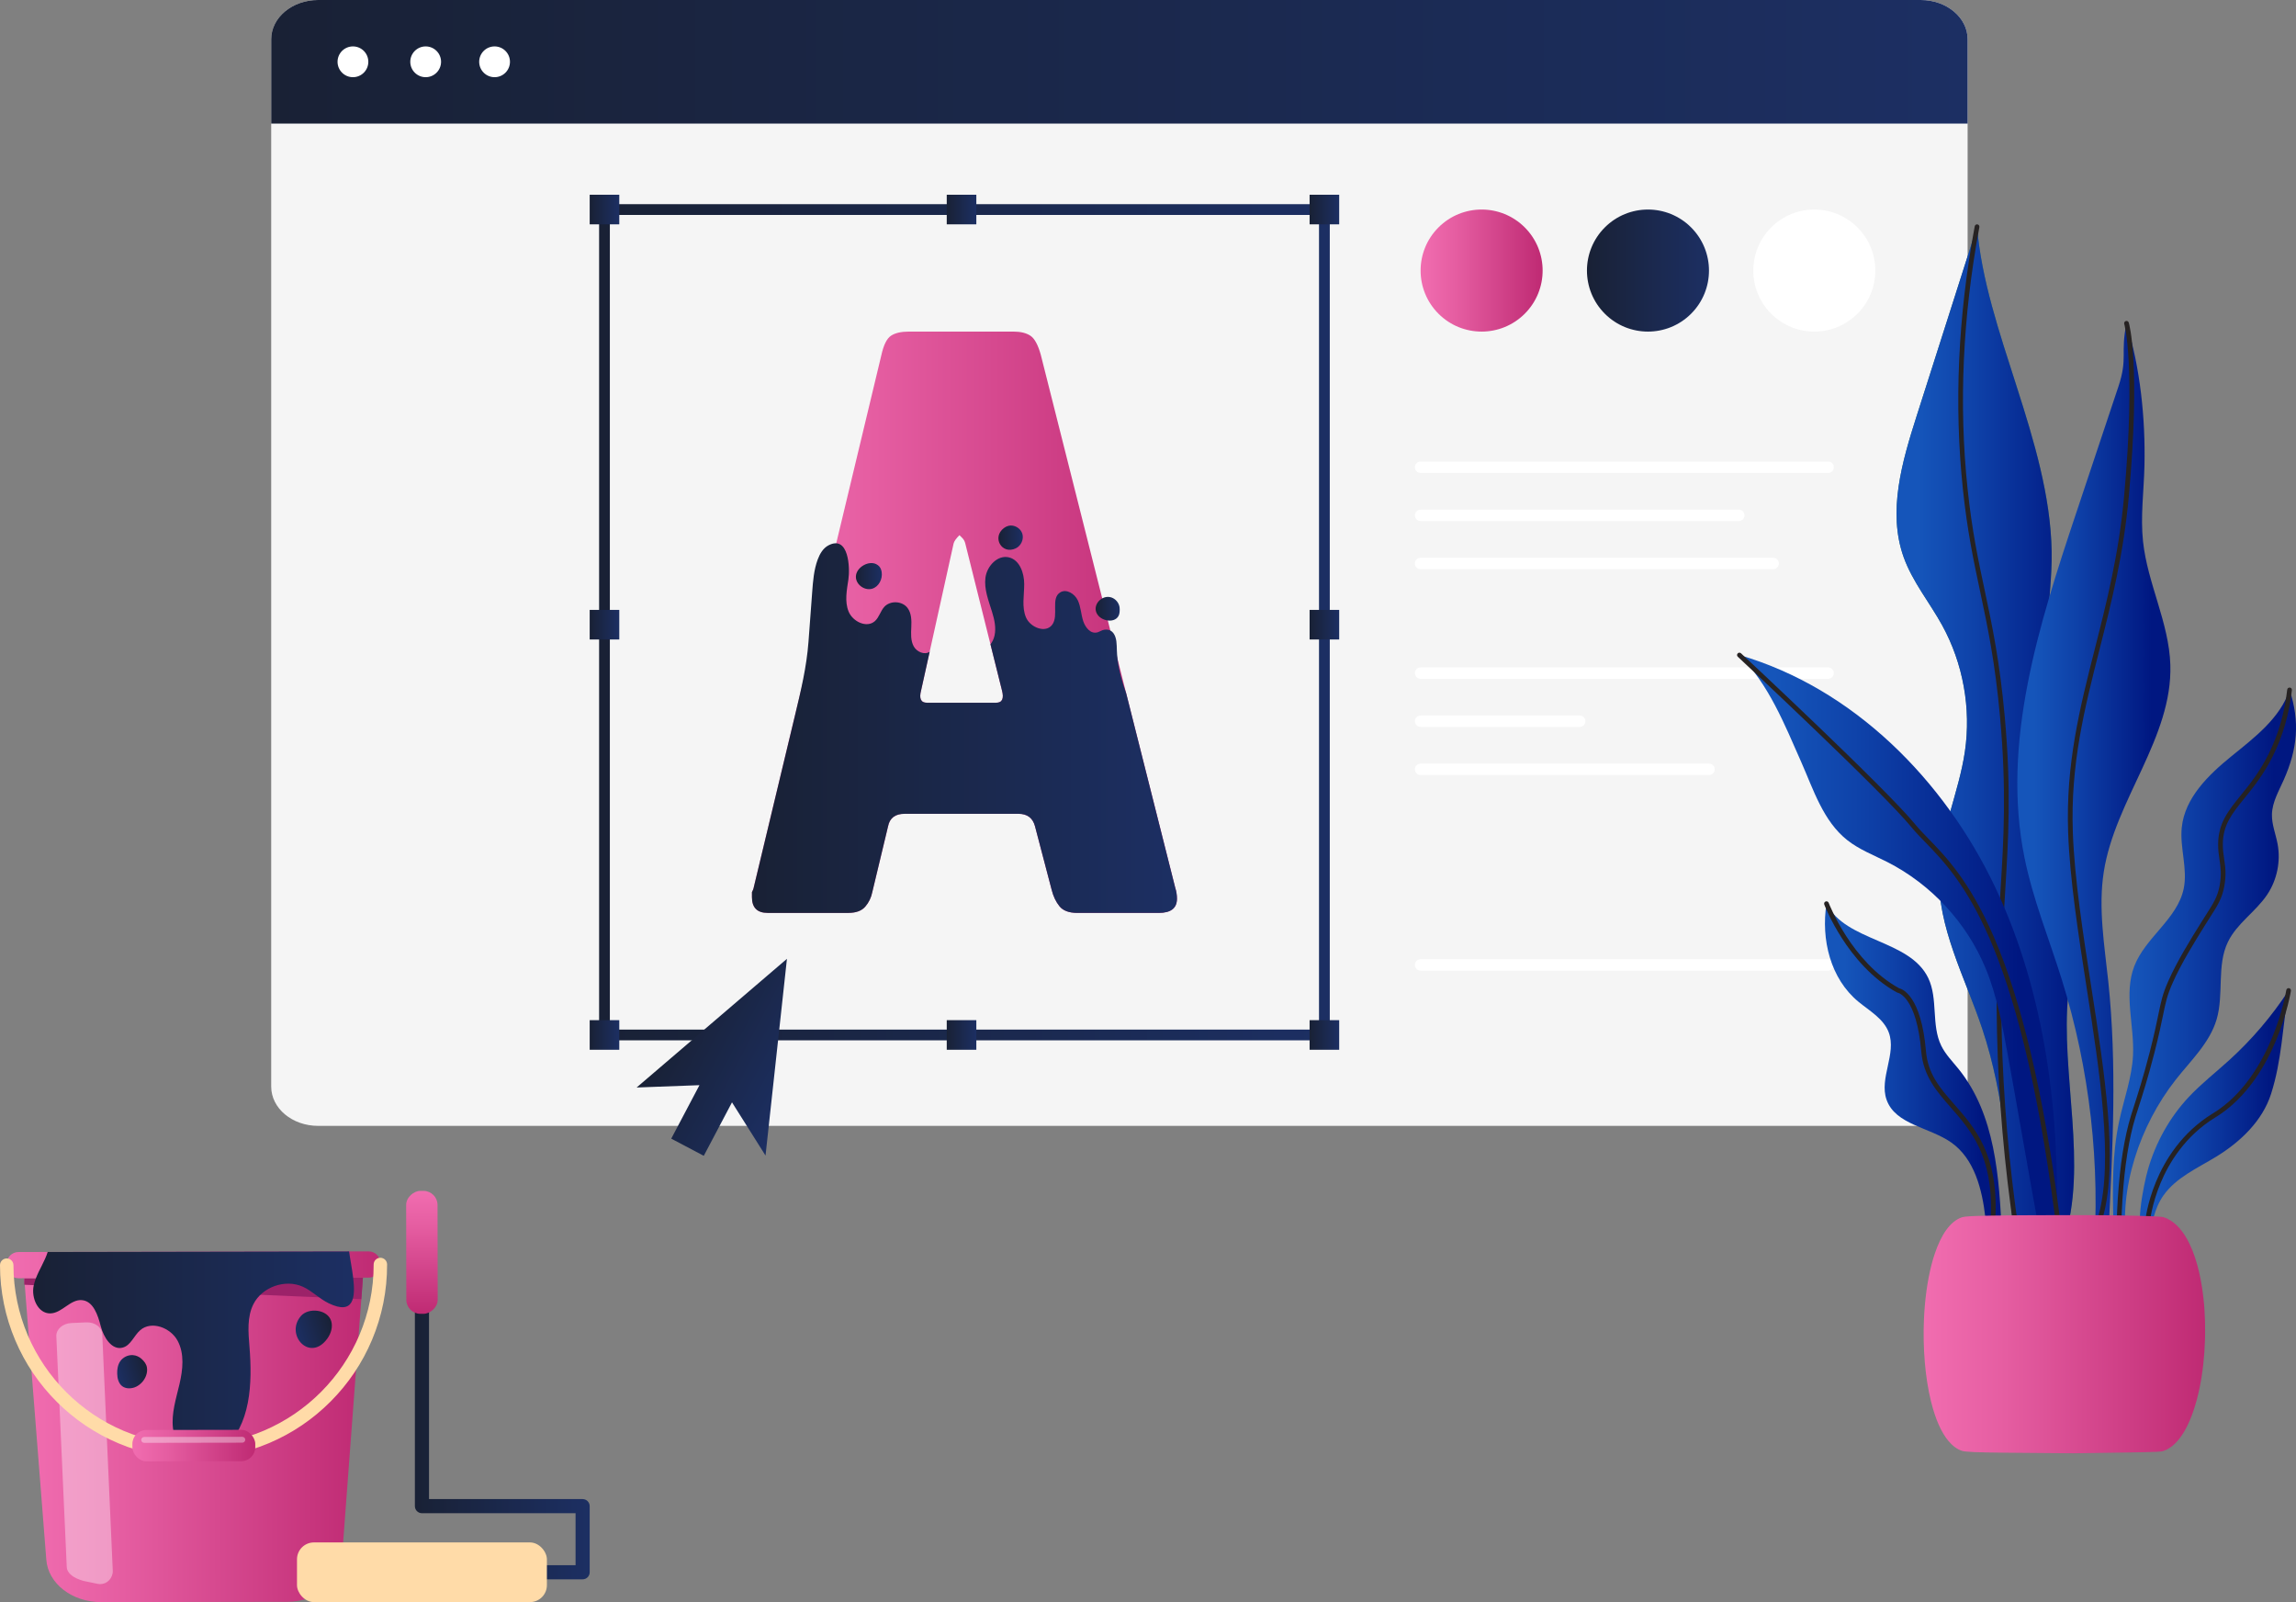 <?xml version="1.0" encoding="UTF-8"?>
<svg id="Layer_2" data-name="Layer 2" xmlns="http://www.w3.org/2000/svg" xmlns:xlink="http://www.w3.org/1999/xlink" viewBox="0 0 3325.83 2320.26">
  <rect x="0" y="0" width="3325.83" height="2320.26" fill="#808080" stroke="none"/>
  <defs>
    <style>
      .cls-1 {
        fill: url(#linear-gradient-12);
      }

      .cls-1, .cls-2, .cls-3, .cls-4, .cls-5, .cls-6, .cls-7, .cls-8, .cls-9, .cls-10, .cls-11, .cls-12, .cls-13, .cls-14, .cls-15, .cls-16, .cls-17, .cls-18, .cls-19, .cls-20, .cls-21, .cls-22, .cls-23, .cls-24, .cls-25, .cls-26, .cls-27, .cls-28, .cls-29, .cls-30, .cls-31, .cls-32, .cls-33, .cls-34, .cls-35, .cls-36, .cls-37, .cls-38, .cls-39, .cls-40, .cls-41 {
        stroke-width: 0px;
      }

      .cls-2 {
        fill: #262222;
      }

      .cls-3 {
        fill: #ffdba8;
      }

      .cls-4 {
        fill: url(#linear-gradient-17);
      }

      .cls-5 {
        fill: url(#linear-gradient-19);
      }

      .cls-6 {
        fill: url(#linear-gradient);
      }

      .cls-7 {
        fill: url(#linear-gradient-21);
      }

      .cls-8 {
        fill: url(#linear-gradient-6);
      }

      .cls-9 {
        fill: url(#Gradient-5);
      }

      .cls-10 {
        fill: url(#Gradient-6);
      }

      .cls-11 {
        fill: #f5f5f5;
      }

      .cls-12 {
        fill: url(#linear-gradient-15);
      }

      .cls-13 {
        fill: url(#linear-gradient-11);
      }

      .cls-14, .cls-37 {
        fill: #fff;
      }

      .cls-14, .cls-42 {
        opacity: .37;
      }

      .cls-15 {
        fill: url(#linear-gradient-5);
      }

      .cls-16 {
        fill: url(#Gradient-4);
      }

      .cls-17 {
        fill: url(#linear-gradient-13);
      }

      .cls-18 {
        fill: url(#linear-gradient-23);
      }

      .cls-19 {
        fill: #407971;
      }

      .cls-20 {
        fill: url(#linear-gradient-25);
      }

      .cls-21 {
        fill: url(#linear-gradient-16);
      }

      .cls-22 {
        fill: url(#linear-gradient-22);
      }

      .cls-23 {
        fill: url(#linear-gradient-20);
      }

      .cls-24 {
        fill: url(#linear-gradient-14);
      }

      .cls-25 {
        fill: url(#linear-gradient-2);
      }

      .cls-26 {
        fill: url(#linear-gradient-7);
      }

      .cls-27 {
        fill: url(#linear-gradient-3);
      }

      .cls-28 {
        fill: #62656d;
      }

      .cls-29 {
        fill: url(#linear-gradient-9);
      }

      .cls-30 {
        fill: url(#linear-gradient-27);
      }

      .cls-31 {
        fill: url(#Gradient);
      }

      .cls-32 {
        fill: #9c2269;
      }

      .cls-33 {
        fill: url(#linear-gradient-8);
      }

      .cls-34 {
        fill: url(#linear-gradient-24);
      }

      .cls-35 {
        fill: url(#linear-gradient-26);
      }

      .cls-36 {
        fill: url(#linear-gradient-18);
      }

      .cls-38 {
        fill: url(#Gradient-3);
      }

      .cls-39 {
        fill: url(#linear-gradient-10);
      }

      .cls-40 {
        fill: url(#linear-gradient-4);
      }

      .cls-41 {
        fill: url(#Gradient-2);
      }
    </style>
    <linearGradient id="linear-gradient" x1="392.85" y1="89.5" x2="2850.17" y2="89.5" gradientUnits="userSpaceOnUse">
      <stop offset="0" stop-color="#192135"/>
      <stop offset="1" stop-color="#1c2f63"/>
    </linearGradient>
    <linearGradient id="linear-gradient-2" x1="1089.21" y1="901.18" x2="1704.84" y2="901.18" gradientUnits="userSpaceOnUse">
      <stop offset="0" stop-color="#f16db0"/>
      <stop offset=".29" stop-color="#e55da1"/>
      <stop offset=".85" stop-color="#c7357d"/>
      <stop offset="1" stop-color="#bf2a73"/>
    </linearGradient>
    <linearGradient id="linear-gradient-3" x1="1089.21" y1="1054.46" x2="1704.84" y2="1054.46" xlink:href="#linear-gradient"/>
    <linearGradient id="linear-gradient-4" x1="1239.79" y1="834.36" x2="1277.39" y2="834.36" xlink:href="#linear-gradient"/>
    <linearGradient id="linear-gradient-5" x1="1446.23" y1="778.66" x2="1481.58" y2="778.66" xlink:href="#linear-gradient"/>
    <linearGradient id="linear-gradient-6" x1="1587.04" y1="881.63" x2="1621.95" y2="881.63" xlink:href="#linear-gradient"/>
    <linearGradient id="linear-gradient-7" x1="867.82" y1="901.18" x2="1926.23" y2="901.18" xlink:href="#linear-gradient"/>
    <linearGradient id="linear-gradient-8" x1="1371.39" y1="303.47" x2="1414.24" y2="303.47" xlink:href="#linear-gradient"/>
    <linearGradient id="linear-gradient-9" x1="1897" y1="303.47" x2="1939.86" y2="303.47" xlink:href="#linear-gradient"/>
    <linearGradient id="linear-gradient-10" x1="854.19" y1="303.47" x2="897.04" y2="303.47" xlink:href="#linear-gradient"/>
    <linearGradient id="linear-gradient-11" x1="1371.39" y1="1498.89" x2="1414.24" y2="1498.89" xlink:href="#linear-gradient"/>
    <linearGradient id="linear-gradient-12" x1="1897" y1="1498.89" x2="1939.86" y2="1498.89" xlink:href="#linear-gradient"/>
    <linearGradient id="linear-gradient-13" x1="854.19" y1="1498.89" x2="897.04" y2="1498.89" xlink:href="#linear-gradient"/>
    <linearGradient id="linear-gradient-14" x1="1897" y1="904.7" x2="1939.86" y2="904.7" xlink:href="#linear-gradient"/>
    <linearGradient id="linear-gradient-15" x1="854.19" y1="904.7" x2="897.04" y2="904.7" xlink:href="#linear-gradient"/>
    <linearGradient id="linear-gradient-16" x1="2057.79" y1="391.85" x2="2234.55" y2="391.85" gradientTransform="translate(905.68 -1402.8) rotate(45)" xlink:href="#linear-gradient-2"/>
    <linearGradient id="linear-gradient-17" x1="2298.75" y1="391.85" x2="2475.51" y2="391.85" gradientTransform="translate(976.25 -1573.19) rotate(45)" xlink:href="#linear-gradient"/>
    <linearGradient id="Gradient" x1="2747.18" y1="1062.58" x2="3041.48" y2="1062.58" gradientUnits="userSpaceOnUse">
      <stop offset=".11" stop-color="#1555ba"/>
      <stop offset=".39" stop-color="#0e41a8"/>
      <stop offset=".88" stop-color="#001781"/>
    </linearGradient>
    <linearGradient id="Gradient-2" data-name="Gradient" x1="3060.65" y1="1401.67" x2="3325.83" y2="1401.67" xlink:href="#Gradient"/>
    <linearGradient id="Gradient-3" data-name="Gradient" x1="2519.59" y1="1368.4" x2="2979.93" y2="1368.4" xlink:href="#Gradient"/>
    <linearGradient id="Gradient-4" data-name="Gradient" x1="2922.14" y1="1145.89" x2="3143.91" y2="1145.89" xlink:href="#Gradient"/>
    <linearGradient id="Gradient-5" data-name="Gradient" x1="2643.5" y1="1549.04" x2="2899.73" y2="1549.04" xlink:href="#Gradient"/>
    <linearGradient id="Gradient-6" data-name="Gradient" x1="3099.64" y1="1615.27" x2="3315.13" y2="1615.27" xlink:href="#Gradient"/>
    <linearGradient id="linear-gradient-18" x1="2786.45" y1="1932.29" x2="3194.22" y2="1932.29" xlink:href="#linear-gradient-2"/>
    <linearGradient id="linear-gradient-19" x1="561.51" y1="2033.16" x2="1052.12" y2="2033.16" gradientTransform="translate(-529.03 409.49) rotate(-.1) scale(1 .83)" xlink:href="#linear-gradient-2"/>
    <linearGradient id="linear-gradient-20" x1="9.73" y1="1831.79" x2="551" y2="1831.79" xlink:href="#linear-gradient-2"/>
    <linearGradient id="linear-gradient-21" x1="48.01" y1="1962.5" x2="512.73" y2="1962.5" xlink:href="#linear-gradient"/>
    <linearGradient id="linear-gradient-22" x1="-7544.49" y1="824.45" x2="-7499.32" y2="824.45" gradientTransform="translate(-6811.62 4853.09) rotate(163.99)" xlink:href="#linear-gradient"/>
    <linearGradient id="linear-gradient-23" x1="-7819.53" y1="810.81" x2="-7765.61" y2="810.81" gradientTransform="translate(-6811.62 4853.09) rotate(163.99)" xlink:href="#linear-gradient"/>
    <linearGradient id="linear-gradient-24" x1="717.93" y1="1637.58" x2="895.94" y2="1637.58" gradientTransform="translate(-526.11 455.98)" xlink:href="#linear-gradient-2"/>
    <linearGradient id="linear-gradient-25" x1="600.96" y1="2032.25" x2="854.19" y2="2032.25" xlink:href="#linear-gradient"/>
    <linearGradient id="linear-gradient-26" x1="-3546.45" y1="-2388.87" x2="-3368.45" y2="-2388.87" gradientTransform="translate(4068.68 4202.63)" xlink:href="#linear-gradient-2"/>
    <linearGradient id="linear-gradient-27" x1="230.96" y1="-1002.49" x2="442.1" y2="-1002.49" gradientTransform="translate(302.31 2254.55) rotate(27.83)" xlink:href="#linear-gradient"/>
  </defs>
  <g id="illustration">
    <g id="window">
      <g>
        <path class="cls-11" d="M2850.17,56.79v1516.96c0,31.37-30.44,56.8-68,56.8H460.85c-37.55,0-68-25.43-68-56.8V56.79c0-31.37,30.45-56.79,68-56.79h2321.32c37.56,0,68,25.42,68,56.79Z"/>
        <path class="cls-6" d="M2850.17,56.79v122.21H392.85V56.79c0-31.37,30.45-56.79,68-56.79h2321.32c37.56,0,68,25.42,68,56.79Z"/>
      </g>
      <g>
        <g>
          <path class="cls-25" d="M1702.43,1286.05l-71.11-281.88-12.57-49.85-10.39-41.18-100.72-399.24c-4.01-14.43-9.02-23.66-15.03-27.66-6.01-4.01-14.24-6.01-24.66-6.01h-151.49c-11.23,0-19.84,2.01-25.85,6.01-6.01,4.01-10.62,13.24-13.84,27.66l-65.22,271.96-119.95,500.18c0,.8-.81,2.8-2.4,6.01v7.2c0,15.24,7.6,22.86,22.84,22.86h116.64c11.21,0,19.43-3,24.64-9.04,5.21-6.02,8.62-13.07,10.22-21.12l22.85-95.3c2.4-12.06,10.41-18.08,24.05-18.08h164.73c12.82,0,20.84,6.02,24.06,18.08l24.05,91.69c2.39,9.65,6.19,17.7,11.4,24.12,5.21,6.43,13.84,9.64,25.87,9.64h117.83c17.62,0,26.45-6.8,26.45-20.44,0-5.61-.82-10.83-2.41-15.63ZM1442.9,1017.75h-100.18c-8.84,0-11.66-5.99-8.44-18.02l12.37-55.88,34.69-156.79c.8-3.2,3.62-7.2,8.45-12.01.8.81,2.21,2.21,4.23,4.22,2.01,2,3.42,4.59,4.22,7.79l36.48,146.11,16.63,66.56c3.21,12.03.39,18.02-8.45,18.02Z"/>
          <g>
            <path class="cls-27" d="M1704.84,1301.69c0,13.64-8.83,20.44-26.45,20.44h-117.83c-12.03,0-20.65-3.21-25.87-9.64-5.21-6.42-9.02-14.47-11.4-24.12l-24.05-91.69c-3.22-12.06-11.24-18.08-24.06-18.08h-164.73c-13.64,0-21.65,6.02-24.05,18.08l-22.85,95.3c-1.61,8.05-5.01,15.1-10.22,21.12-5.21,6.03-13.43,9.04-24.64,9.04h-116.64c-15.23,0-22.84-7.61-22.84-22.86v-7.2c1.59-3.22,2.4-5.21,2.4-6.01.7-2.92,1.4-5.84,2.1-8.77,11.06-46.1,22.11-92.2,33.17-138.3,8.18-34.13,16.37-68.26,24.55-102.39,8.59-35.84,16.97-70.54,19.71-107.4,1.78-23.87,3.55-47.75,5.33-71.62,1.19-16,2.43-32.26,8.02-47.3,3.07-8.27,7.86-16.48,15.69-20.54,29.39-15.24,31.19,33.01,28.78,49.2-2.33,15.62-5.7,32.15.3,46.76,6.01,14.61,26.23,24.32,38.05,13.84,6.17-5.48,8.02-14.45,13.56-20.59,8.61-9.53,25.98-8.76,33.72,1.49,5.76,7.65,5.91,18.03,5.47,27.6-.44,9.57-1.09,19.74,3.54,28.13,4.43,8.01,15.82,12.82,23.06,7.68l-12.37,55.88c-3.22,12.03-.4,18.02,8.44,18.02h100.18c8.84,0,11.66-5.99,8.45-18.02l-16.63-66.56c2.82-3.71,4.84-8.1,5.85-12.6,2.55-11.44-.15-23.37-3.61-34.58-4.99-16.17-11.69-32.64-9.51-49.44,2.17-16.78,17.63-33.35,34.07-29.33,15.62,3.82,22.09,22.76,22.07,38.85-.02,16.08-3.7,32.92,2.44,47.79,6.13,14.86,28.64,23.8,38.15,10.84,9.93-13.53-2.69-38.29,11.72-46.88,8.98-5.36,20.81,2.12,25.31,11.54,4.5,9.44,4.6,20.36,7.9,30.27,2.94,8.8,10.62,19.43,21.22,15.97,2.29-.75,4.34-2.1,6.61-2.91,3.55-1.28,8.03-1.32,11.42.47,1.67.88,3.15,2.07,4.26,3.55,5.24,6.98,4.9,16.47,5.18,25.19.14,4.17.46,8.32.96,12.45,2.01,16.98,6.84,33.55,12.57,49.85l71.11,281.88c1.59,4.81,2.41,10.02,2.41,15.63Z"/>
            <path class="cls-40" d="M1263.47,852.57c9.6-2.91,15.19-14.06,13.68-23.98-.44-2.89-1.41-5.77-3.29-8.02-1.25-1.5-2.86-2.66-4.61-3.53-10.74-5.32-27.03,3.71-29.2,15.52-2.34,12.76,11.68,23.57,23.41,20.02Z"/>
            <path class="cls-15" d="M1471.42,794.14c7.64-3.63,11.98-13.18,9.44-21.25-2.54-8.06-11.8-13.44-20-11.39-2.38.6-4.62,1.73-6.59,3.2-17.89,13.39-3.16,39.09,17.15,29.44Z"/>
            <path class="cls-8" d="M1621.74,886.6c.22-2.37.34-4.77,0-7.12-.95-6.39-5.64-12.1-11.75-14.18-13.96-4.74-28.85,11.35-20.54,24.36,7.54,11.81,30.77,13.58,32.3-3.06Z"/>
          </g>
        </g>
        <g>
          <path class="cls-26" d="M1918.43,1506.69H875.62c-4.31,0-7.8-3.49-7.8-7.8V303.47c0-4.31,3.49-7.8,7.8-7.8h1042.81c4.31,0,7.8,3.49,7.8,7.8v1195.42c0,4.31-3.49,7.8-7.8,7.8ZM883.41,1491.09h1027.22V311.27H883.41v1179.83Z"/>
          <g>
            <rect class="cls-33" x="1371.39" y="282.04" width="42.86" height="42.86"/>
            <rect class="cls-29" x="1897" y="282.04" width="42.86" height="42.86"/>
            <rect class="cls-39" x="854.19" y="282.04" width="42.86" height="42.86"/>
            <rect class="cls-13" x="1371.39" y="1477.46" width="42.86" height="42.86"/>
            <rect class="cls-1" x="1897" y="1477.46" width="42.86" height="42.86"/>
            <rect class="cls-17" x="854.19" y="1477.46" width="42.86" height="42.86"/>
            <rect class="cls-24" x="1897" y="883.28" width="42.86" height="42.86"/>
            <rect class="cls-12" x="854.19" y="883.28" width="42.86" height="42.86"/>
          </g>
        </g>
      </g>
      <g>
        <circle class="cls-21" cx="2146.17" cy="391.85" r="88.38" transform="translate(351.52 1632.34) rotate(-45)"/>
        <circle class="cls-4" cx="2387.13" cy="391.85" r="88.38" transform="translate(422.1 1802.73) rotate(-45)"/>
        <circle class="cls-37" cx="2628.09" cy="391.85" r="88.38" transform="translate(492.67 1973.11) rotate(-45)"/>
      </g>
      <g>
        <path class="cls-37" d="M2648.09,685h-590.3c-4.58,0-8.29-3.71-8.29-8.29s3.71-8.29,8.29-8.29h590.3c4.58,0,8.29,3.71,8.29,8.29s-3.71,8.29-8.29,8.29Z"/>
        <path class="cls-37" d="M2518.68,754.68h-460.89c-4.58,0-8.29-3.71-8.29-8.29s3.71-8.29,8.29-8.29h460.89c4.58,0,8.29,3.71,8.29,8.29s-3.71,8.29-8.29,8.29Z"/>
        <path class="cls-37" d="M2568.46,824.37h-510.67c-4.58,0-8.29-3.71-8.29-8.29s3.71-8.29,8.29-8.29h510.67c4.58,0,8.29,3.71,8.29,8.29s-3.71,8.29-8.29,8.29Z"/>
        <path class="cls-37" d="M2648.09,983.11h-590.3c-4.58,0-8.29-3.71-8.29-8.29s3.71-8.29,8.29-8.29h590.3c4.58,0,8.29,3.71,8.29,8.29s-3.71,8.29-8.29,8.29Z"/>
        <path class="cls-37" d="M2288.24,1052.79h-230.45c-4.58,0-8.29-3.71-8.29-8.29s3.71-8.29,8.29-8.29h230.45c4.58,0,8.29,3.71,8.29,8.29s-3.71,8.29-8.29,8.29Z"/>
        <path class="cls-37" d="M2475.51,1122.47h-417.72c-4.58,0-8.29-3.71-8.29-8.29s3.71-8.29,8.29-8.29h417.72c4.58,0,8.29,3.71,8.29,8.29s-3.71,8.29-8.29,8.29Z"/>
        <path class="cls-37" d="M2648.09,1405.71h-590.3c-4.58,0-8.29-3.71-8.29-8.29s3.71-8.29,8.29-8.29h590.3c4.58,0,8.29,3.71,8.29,8.29s-3.71,8.29-8.29,8.29Z"/>
      </g>
      <g>
        <circle class="cls-37" cx="511.24" cy="89.5" r="22.29"/>
        <circle class="cls-37" cx="616.6" cy="89.5" r="22.29"/>
        <circle class="cls-37" cx="716.41" cy="89.5" r="22.29"/>
      </g>
    </g>
    <g id="floowerpot">
      <path class="cls-19" d="M2989.18,1796.86l-72.42-1.11c-6.19-103.05-12.64-207.48-45.29-305.42-24.93-74.8-65.36-147.59-62.8-226.4,1.95-60,28.91-116.36,37.6-175.76,9.11-62.24-2.63-127.35-32.91-182.48-18.27-33.26-43.14-63.2-55.9-98.94-23.47-65.72-2.26-138.06,18.95-204.54,29.14-91.3,58.27-182.6,87.41-273.9,12.02,151.4,105.11,309.78,108.05,469.78,1.31,71.1-19.11,145.05,5.61,211.73,12.47,33.64,35.6,62.41,49.09,95.65,42.84,105.52-19.09,221.78-30.7,335.07-11.54,112.71,29.56,248.98-6.69,356.32Z"/>
      <path class="cls-31" d="M2989.18,1796.86l-72.42-1.11c-6.19-103.05-12.64-207.48-45.29-305.42-24.93-74.8-65.36-147.59-62.8-226.4,1.95-60,28.91-116.36,37.6-175.76,9.11-62.24-2.63-127.35-32.91-182.48-18.27-33.26-43.14-63.2-55.9-98.94-23.47-65.72-2.26-138.06,18.95-204.54,29.14-91.3,58.27-182.6,87.41-273.9,12.02,151.4,105.11,309.78,108.05,469.78,1.31,71.1-19.11,145.05,5.61,211.73,12.47,33.64,35.6,62.41,49.09,95.65,42.84,105.52-19.09,221.78-30.7,335.07-11.54,112.71,29.56,248.98-6.69,356.32Z"/>
      <path class="cls-2" d="M2947.63,1937.55c-1.58,0-3-1.11-3.34-2.72-41.39-200.06-58.25-394.9-50.13-579.09,1-22.61,2.34-44.44,3.63-65.55,4.59-74.8,8.92-145.44-.59-251.18-7.25-80.58-18.25-132.24-28.88-182.2-9.53-44.8-18.54-87.12-24.99-148.26-12.92-122.44-7.15-250.58,17.13-380.85.35-1.85,2.12-3.07,3.98-2.73,1.85.35,3.07,2.13,2.73,3.98-24.16,129.62-29.9,257.1-17.06,378.88,6.41,60.79,15.38,102.94,24.88,147.56,10.67,50.16,21.71,102.03,29,183.01,9.56,106.26,5.21,177.15.61,252.21-1.29,21.08-2.63,42.89-3.63,65.44-8.1,183.63,8.72,377.9,50,577.41.38,1.85-.8,3.65-2.65,4.03-.23.05-.47.07-.7.07Z"/>
      <path class="cls-41" d="M3316.51,999.15c-13.69,40.91-50.54,68.75-84.04,95.94s-67.71,60.35-72.12,103.27c-3.04,29.65,8.93,59.88,2.72,89.03-9.29,43.69-55.48,70.24-71.5,111.93-15.52,40.39.22,85.55-1.82,128.77-1.54,32.63-13.26,63.8-20.09,95.74-10.15,47.41-9.5,96.39-8.41,144.86.33,14.82,4.58,34.1,19.33,35.52-11.97-82.9,19.08-174.26,70.75-240.18,21.95-28.01,49.45-53.55,59.51-87.69,10.75-36.48-.16-77.98,16.39-112.22,13-26.9,40.45-43.84,57.01-68.7,14.11-21.19,19.59-47.96,14.94-72.99-2.68-14.43-8.59-28.45-8.21-43.12.46-17.77,10.02-33.8,17.21-50.07,19.73-44.63,23.55-83.72,8.34-130.08Z"/>
      <path class="cls-2" d="M3071.9,1909.66c-1.8,0-3.3-1.41-3.4-3.22-7.27-129.62-1.06-227.62,18.45-291.29,1.03-3.37,2.34-7.44,3.86-12.14,5.51-17.09,13.84-42.91,23.32-79.96,6.55-25.58,9.99-42.29,12.5-54.5,3.83-18.59,5.93-28.83,14.09-47.37,12.92-29.36,32.56-60.84,48.34-86.14,2.4-3.85,4.59-7.27,6.71-10.58,10.26-16.03,16.46-25.7,19.39-41.48,3.06-16.47,1.53-26.83-.1-37.79-1.04-6.98-2.11-14.2-2-23.17.34-30.13,14.71-47.88,32.9-70.34,12.72-15.7,27.13-33.5,40.22-59.7,14.01-28.05,23.08-59.42,26.94-93.21.21-1.87,1.89-3.21,3.78-3,1.87.21,3.22,1.91,3,3.78-3.96,34.59-13.25,66.71-27.62,95.48-13.42,26.86-28.08,44.97-41.02,60.95-18.04,22.27-31.07,38.36-31.38,66.12-.09,8.43.94,15.37,1.93,22.09,1.64,11.04,3.33,22.45.06,40.04-3.18,17.1-10.01,27.77-20.35,43.92-2.11,3.29-4.29,6.69-6.65,10.48-15.69,25.14-35.18,56.39-47.9,85.31-7.87,17.88-9.8,27.28-13.65,46-2.53,12.27-5.98,29.08-12.57,54.81-9.54,37.25-17.9,63.19-23.43,80.36-1.51,4.68-2.81,8.73-3.83,12.05-19.27,62.9-25.38,160.11-18.16,288.91.11,1.88-1.33,3.49-3.21,3.6-.07,0-.13,0-.19,0Z"/>
      <path class="cls-38" d="M2979.18,1788.14c5.15-171.84-15.39-347.75-89.02-503.1-73.62-155.35-205.5-288.38-370.58-336.39,42.36,42.43,65.09,99.59,89.33,154.42,17.95,40.61,31.96,85.94,66.76,113.54,17.36,13.77,38.45,21.79,58.2,31.84,63.46,32.29,114.81,87.73,142.16,153.47,16.49,39.65,24.35,82.26,32.09,124.5,12.59,68.67,30.85,174.63,43.44,243.3,4.56,24.87,23.07-6.45,27.63,18.42Z"/>
      <path class="cls-16" d="M3068.43,560.26c-20.39,61.06-40.78,122.12-61.17,183.18-53.92,161.46-108.52,332.12-74.66,498.94,12.17,59.98,35.46,117.03,53.73,175.44,40.88,130.7,56.59,269.23,46.01,405.76,6.04-11.95,21.19-25.78,21.88-39.16,6.2-120.89,12.38-242.36-.28-362.74-5.57-52.97-14.77-106.5-6.53-159.12,16.37-104.48,99.7-194.02,96.41-299.73-1.9-61.11-33.09-117.85-39.56-178.65-3.87-36.36,1.22-73.01,2.05-109.56,1.58-69.48-6.21-141.84-25.98-206.41-9.16,43.66,2.25,49.73-11.88,92.04Z"/>
      <path class="cls-9" d="M2899.73,1789.14c-3.64-84.44-9.58-175.27-62.7-241.01-8.81-10.9-18.89-21.05-25.05-33.63-14.76-30.12-4.35-67.9-18.88-98.13-26.98-56.1-119.17-52.13-147.38-107.63-8.12,51.92,5.79,108.86,46.44,142.16,16.29,13.35,36.41,24.61,43.78,44.34,11.54,30.87-14.12,66.3-3.21,97.39,12.73,36.28,62.14,39.82,93.61,61.91,33.63,23.6,44.89,67.91,49.51,108.73,1.61,14.24,9.68,27.79,23.88,25.86Z"/>
      <path class="cls-10" d="M3170.29,1588.94c18.23-19.44,39.36-35.89,59.08-53.83,32.7-29.74,61.59-63.66,85.76-100.67-8.97,54.08-9.87,101.14-25.41,149.76-12.53,39.19-44.39,69.49-79.48,90.97-27.18,16.64-58.05,30.06-76.41,56.11-13.77,19.54-16.75,42.2-21.63,64.82-24.93-.85-5.88-84.67-1-101.78,11.13-39.09,31.26-75.69,59.1-105.37Z"/>
      <path class="cls-28" d="M2993.92,2104.84c3.08-.04,6.31-.07,9.76-.11,5.22,0,10.09.04,14.59.07-6.89,0-14.95,0-24.35.04Z"/>
      <path class="cls-28" d="M3020.26,2104.8c29.57,0,36.72.04,36.72.11s-12.95.07-36.72-.11Z"/>
      <path class="cls-2" d="M3043.42,1763.33c-.29,0-.59-.04-.89-.12-1.82-.49-2.9-2.36-2.41-4.18,21.2-78.89,1.47-206.01-17.61-328.94-11.94-76.91-24.28-156.44-26.73-224.35-3.59-99.59,16.96-180.55,38.71-266.28,17.11-67.41,34.79-137.11,42.42-221.54,17.11-189.32.3-248.16.13-248.74-.54-1.8.48-3.71,2.28-4.25,1.8-.54,3.7.47,4.25,2.27.72,2.37,17.41,60.14.13,251.33-7.68,84.97-25.43,154.94-42.6,222.6-21.63,85.23-42.06,165.74-38.51,264.35,2.43,67.51,14.75,146.84,26.66,223.55,19.19,123.63,39.04,251.47,17.46,331.75-.41,1.52-1.79,2.53-3.29,2.53Z"/>
      <path class="cls-2" d="M3110.69,1773.4c-.11,0-.21,0-.32-.01-1.88-.17-3.26-1.83-3.08-3.71.1-1.06,2.54-26.28,15.84-58.42,12.29-29.7,36.58-70.97,82.48-98.89,44.33-26.97,70.83-74.01,85.25-108.73,15.68-37.76,20.85-69.4,20.9-69.72.3-1.86,2.05-3.12,3.91-2.83,1.86.3,3.13,2.05,2.83,3.91-.05.32-5.35,32.77-21.34,71.26-14.81,35.66-42.1,84.02-88,111.94-44.25,26.92-67.73,66.77-79.63,95.46-12.96,31.23-15.42,56.41-15.44,56.66-.16,1.77-1.65,3.1-3.39,3.1Z"/>
      <path class="cls-2" d="M2979.78,1763.26c-1.69,0-3.16-1.25-3.38-2.97-52.21-401.31-137.24-488.77-188.04-541.02-7.43-7.64-13.84-14.24-19.39-21.05-42.18-51.78-249.62-245.12-251.71-247.07-1.38-1.28-1.46-3.44-.17-4.82,1.28-1.38,3.44-1.46,4.82-.17,2.09,1.95,209.87,195.62,252.35,247.75,5.36,6.58,11.68,13.08,19,20.6,25.09,25.81,59.46,61.15,94.19,140.76,40.8,93.52,73,229.49,95.73,404.13.24,1.87-1.07,3.58-2.94,3.82-.15.02-.3.03-.44.03Z"/>
      <path class="cls-2" d="M2887.18,1763.88s-.09,0-.14,0c-1.88-.07-3.35-1.66-3.28-3.54,3.39-86.43-29.18-123.57-57.91-156.33-20.42-23.29-39.72-45.29-42.81-81.13-6.85-79.45-33.52-85.01-33.79-85.04-.42-.05-.83-.19-1.21-.39-37.37-20.36-64.07-53.95-79.89-78.53-17.1-26.58-25.3-48.06-25.64-48.96-.67-1.76.22-3.73,1.98-4.4,1.77-.67,3.73.22,4.4,1.98.32.86,33.13,85.87,101.97,123.67,5.03,1.19,32.09,11.31,38.97,91.08,2.9,33.61,20.62,53.82,41.14,77.22,29.57,33.72,63.09,71.94,59.6,161.09-.07,1.84-1.58,3.28-3.41,3.28Z"/>
      <path class="cls-36" d="M3194.17,1932.09c0,2.58-.04,5.15-.15,7.73-.73,24.71-3.45,49.2-8.09,71.41-.51,2.43-1.05,4.86-1.63,7.22-3.27,14.11-7.36,27.14-12.3,38.57-1.02,2.43-2.1,4.83-3.23,7.11-3.45,7.15-7.29,13.5-11.47,18.9-1.99,2.61-4.06,4.97-6.2,7.11-5.15,5.15-10.78,8.93-16.84,11.07-3.85,1.38-6.49,1.6-56.31,2.43-29.46.51-54.72.83-74.27,1.09-25.62-.18-59.76-.47-100.83-.87-37.23-.36-55.84-.98-60.81-2.65-1.78-.58-3.52-1.34-5.22-2.21-3.63-1.92-7.04-4.46-10.27-7.62-11.25-10.96-20.1-29.06-26.6-51.31-1.02-3.45-1.96-7-2.86-10.63-8.6-34.91-11.97-77.9-10.16-119.23.15-3.12.33-6.24.51-9.36,1.81-27.97,6.02-54.82,12.66-77.32.76-2.58,1.56-5.08,2.4-7.55,9.18-27.54,22.39-47.42,39.55-53.08,3.63-1.2,14.51-1.85,34.61-2.25l3.12-.04,4.61-.11,2.79-.04c4.79-.07,10.02-.11,15.68-.18,18.65-.18,30.19-.4,66.25-.4,9.72,0,18.32,0,25.98-.04h7.91c39.66,0,51.96.07,70.46.44,38.1.76,57.07,1.38,60.81,2.61,13.64,4.5,24.85,15.75,33.75,31.57,1.45,2.58,2.83,5.26,4.14,8.09,10.89,23.04,17.64,53.63,20.5,86.46.25,2.69.43,5.41.62,8.13.76,11.5,1.09,23.22.91,34.94Z"/>
    </g>
    <g id="bucket">
      <path class="cls-5" d="M525.71,1850.35l-490.6.88,31.95,407.33c2.44,34.71,37.3,61.78,79.44,61.71l269.51-.48c42.14-.08,76.9-27.28,79.21-61.99l30.49-407.44Z"/>
      <path class="cls-14" d="M124.9,1915.11l-21.69.98c-12.38.56-22.05,9.07-21.6,19.01l15.08,334.14c.45,9.94,10.81,16.5,24.16,20.3l20.9,4.33c13.33,2.2,22.05-9.07,21.6-19.01l-15.23-342.77c-.45-9.94-10.85-17.54-23.22-16.99Z"/>
      <polygon class="cls-32" points="35.1 1851.22 525.71 1850.35 523.38 1881.45 35.12 1860.63 35.1 1851.22"/>
      <path class="cls-23" d="M551,1833.29c.02,9.4-7.58,17.03-16.98,17.05l-22.45.04-459.53.82-25.26.05c-9.39,0-17.02-7.59-17.04-16.98v-3.98c-.02-9.39,7.58-17.02,16.97-17.04l42.39-.08,436.59-.78,28.26-.05c9.4-.02,17.03,7.58,17.04,16.98v3.97Z"/>
      <g>
        <path class="cls-7" d="M476.13,1887.45c-13.35-6.42-23.89-17.78-37.38-23.92-25.5-11.6-59.15.28-71.71,25.32-9.34,18.64-7.37,40.66-5.68,61.44,4.31,53.02,2.12,114-38.26,148.64-9.28,7.96-20.91,14.19-33.12,13.64-21.5-.98-36.99-22.92-39.44-44.3-2.45-21.39,4.5-42.55,9.4-63.51,4.9-20.96,7.52-44.12-2.68-63.06-10.21-18.96-37.86-29.4-54.13-15.29-9.11,7.9-13.54,21.9-25.15,25.19-16.01,4.52-27.91-14.85-32.06-30.98-4.15-16.12-10.76-36.31-27.35-37.7-16.8-1.41-28.91,18.98-45.78,19.22-17.9.26-27.68-22.53-24.04-40.05.78-3.73,1.92-7.35,3.28-10.89,4.95-12.89,12.88-24.79,17.06-38.02l436.59-.78c1.42,10.79,4.28,24.73,5.88,37.98,3.5,28.95,1.03,54.62-35.44,37.08Z"/>
        <path class="cls-22" d="M176.91,2007.46c5.55,4.37,14.12,3.84,20.21.9,6.76-3.25,12.16-9.38,14.59-16.47,1.23-3.58,1.73-7.44,1.16-11.18-.82-5.32-3.94-9.14-7.77-12.66-3.45-3.17-7.97-5.21-12.66-5.51-7.12-.46-14.38,3.09-18.38,9-3.46,5.11-4.45,11.53-4.32,17.71.14,6.74,1.86,14.04,7.16,18.21Z"/>
        <path class="cls-18" d="M435.8,1906c-23.46,27.41,13.45,67.78,38.6,32.25,5.09-7.18,7.9-16.49,5.4-24.92-5.12-17.27-33.06-20.12-44-7.33Z"/>
      </g>
      <path class="cls-3" d="M280.87,2112.16c-37.85.07-74.58-7.28-109.18-21.84-33.41-14.06-63.43-34.22-89.22-59.92-25.79-25.7-46.06-55.65-60.24-89.01C7.55,1906.84.07,1870.14,0,1832.29c0-5.38,4.34-9.75,9.72-9.76,5.38,0,9.75,4.34,9.76,9.72.26,143.85,117.5,260.68,261.35,260.42,143.85-.26,260.68-117.5,260.42-261.35,0-5.38,4.34-9.75,9.72-9.76,5.38,0,9.75,4.34,9.76,9.72.07,37.85-7.28,74.58-21.84,109.18-14.06,33.41-34.22,63.43-59.92,89.22-25.7,25.79-55.65,46.06-89.01,60.24-34.55,14.68-71.25,22.16-109.1,22.23Z"/>
      <rect class="cls-34" x="191.84" y="2070.83" width="178.01" height="45.45" rx="20.35" ry="20.35" transform="translate(-3.74 .51) rotate(-.1)"/>
      <g class="cls-42">
        <path class="cls-37" d="M351.02,2089.36l-142.19.25c-2.35,0-4.25-1.9-4.26-4.24s1.9-4.25,4.24-4.26l142.19-.25c2.35,0,4.25,1.9,4.26,4.24s-1.9,4.25-4.24,4.26Z"/>
      </g>
    </g>
    <g id="paint_roller" data-name="paint roller">
      <g>
        <path class="cls-20" d="M843.95,2287.27h-84.55c-5.65,0-10.23-4.58-10.23-10.23s4.58-10.23,10.23-10.23h74.32v-75.29h-222.52c-5.65,0-10.23-4.58-10.23-10.23v-393.83c0-5.65,4.58-10.23,10.23-10.23s10.23,4.58,10.23,10.23v383.59h222.52c5.65,0,10.23,4.58,10.23,10.23v95.76c0,5.65-4.58,10.23-10.23,10.23Z"/>
        <rect class="cls-3" x="430.19" y="2233.82" width="362.01" height="86.44" rx="24.52" ry="24.52"/>
      </g>
      <rect class="cls-35" x="522.19" y="1791.07" width="178.01" height="45.45" rx="20.35" ry="20.35" transform="translate(2423.9 1199.36) rotate(89.9)"/>
    </g>
    <polygon id="aroow" class="cls-30" points="1108.89 1673.55 1139.92 1388.61 922.16 1574.98 1013.19 1571.6 972.32 1649.03 1019.45 1673.91 1060.32 1596.48 1108.89 1673.55"/>
  </g>
</svg>